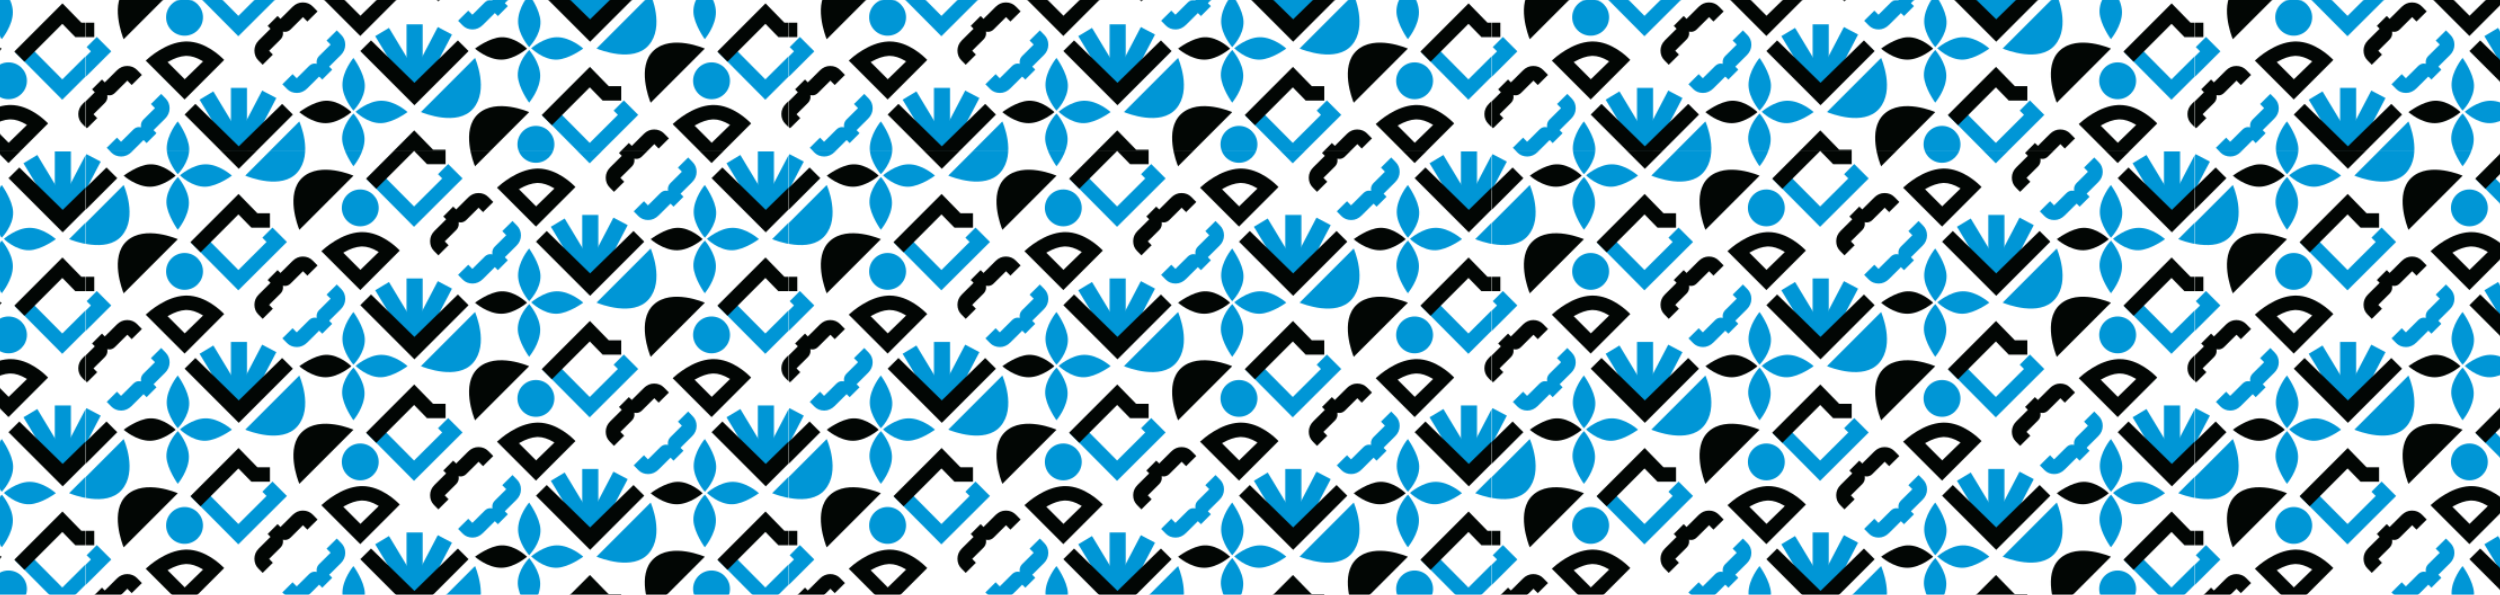 <?xml version="1.0" encoding="UTF-8"?><svg id="_лой_2" xmlns="http://www.w3.org/2000/svg" xmlns:xlink="http://www.w3.org/1999/xlink" viewBox="0 0 2218.91 527.77"><defs><style>.cls-1{fill:#0096d6;}.cls-2{fill:url(#_ГУ_большой_осн.);}.cls-3{fill:#020604;}.cls-4{fill:none;}.cls-5{fill:#1594d3;}</style><pattern id="_ГУ_большой_осн." x="0" y="0" width="623.62" height="450.93" patternTransform="translate(76.41 134.4)" patternUnits="userSpaceOnUse" viewBox="0 0 623.62 450.93"><g><rect class="cls-4" width="623.62" height="450.93"/><g><g><polygon class="cls-1" points="446.95 461.5 405.01 419.25 414.07 410.26 447 443.43 471.99 418.54 468.22 414.77 477.25 405.74 490.07 418.56 446.95 461.5"/><polygon class="cls-3" points="413.42 427.75 404.39 418.72 447.14 375.95 463.88 393.09 474.99 393.09 474.99 405.86 458.51 405.86 447.03 394.12 413.42 427.75"/></g><g><path class="cls-1" d="M393.2,358.43s-9.67-11.06-9.8-22.62c-.15-12.34,9.8-24.19,9.8-24.19,0,0,9.73,13.37,10.12,24,.45,12.28-10.12,22.82-10.12,22.82Z"/><path class="cls-1" d="M395.1,359.42s11.06-9.67,22.62-9.8c12.34-.15,23.54,10.06,23.54,10.06,0,0-12.72,9.47-23.35,9.86-12.28,.45-22.82-10.12-22.82-10.12Z"/><path class="cls-3" d="M391.35,359.75s-11.06,9.67-22.62,9.8c-12.34,.15-23.56-9.81-23.56-9.81,0,0,12.73-9.72,23.36-10.11,12.28-.45,22.82,10.12,22.82,10.12Z"/><path class="cls-1" d="M393.28,360.94s9.67,11.06,9.8,22.62c.15,12.34-9.88,24.18-9.88,24.18,0,0-9.65-13.35-10.05-23.98-.45-12.28,10.12-22.82,10.12-22.82Z"/></g><g><g><path class="cls-5" d="M447.48,337.72"/><polyline class="cls-1" points="454.62 281.83 454.62 337.72 440.34 337.72 440.34 281.83"/></g><g><path class="cls-5" d="M451.43,331.41"/><polyline class="cls-1" points="480.7 290.87 457.76 334.72 445.11 328.09 468.05 284.24"/></g><g><path class="cls-5" d="M444.77,331.97"/><path class="cls-1" d="M424.77,284.99s9.06,15.03,13.42,22.24c4.39,7.25,8.79,14.51,12.71,21.08l-12.26,7.33c-3.91-6.54-8.29-13.78-12.67-21.01-4.38-7.23-13.46-22.3-13.46-22.3"/></g><polygon class="cls-3" points="447.32 353.63 399.26 305.57 408.83 296.08 447.32 333.73 485.86 296.08 495.39 305.57 447.32 353.63"/></g><g><path class="cls-1" d="M501.08,311.65s12.86,28.61-1.82,45.24c-13.75,15.58-43.14,4.08-46.21,2.79l48.03-48.03Z"/><path class="cls-3" d="M549.15,359.73s-29.42-12.98-45.37,1.71c-15.29,14.08-3.98,43.25-2.68,46.34l48.05-48.05Z"/></g><g><ellipse class="cls-1" cx="555.14" cy="388.31" rx="16.38" ry="16.36"/><path class="cls-3" d="M590.26,426.18l-35.11,35.09-34.53-34.53c2.92-2.73,17.86-15.97,34.57-16.91,.58-.03,1.16-.05,1.73-.05,16.93,0,30.72,13.63,33.34,16.4Zm-18.7,1.26l-.8-.47c-4.94-2.92-9.6-4.4-13.85-4.4h0c-.34,0-.68,0-1.01,.03-4.53,.26-9.58,1.95-15.01,5.02l-.81,.46,15.2,15.23,16.28-15.86Z"/></g><path class="cls-3" d="M512.98,435.08c-2.35-2.37-5.31-3.57-8.82-3.58-3.42,0-6.49,1.34-9.13,3.95l-10.69,10.62-2.57-2.55-8.8,8.79,2.51,2.53-10.27,10.2c-2.62,2.6-3.96,5.67-3.98,9.13-.02,3.46,1.16,6.41,3.5,8.77l3.81,3.87,9.08-9-3.35-3.4c.05-.07,.11-.13,.15-.17l9.97-9.89c3.17-3.17,2.13-7.01,2.13-7.01,0,0,3.66,1.29,6.83-1.89l10.84-10.77c.06-.06,.12-.11,.16-.15l3.87,3.92,9.08-9-4.33-4.39Z"/></g><g><polygon class="cls-3" points="257.52 484.11 248.48 475.09 291.23 432.31 307.98 449.46 319.08 449.46 319.08 462.23 302.6 462.23 291.13 450.48 257.52 484.11"/><g><path class="cls-1" d="M237.3,414.8s-9.67-11.06-9.8-22.62c-.15-12.34,9.8-24.19,9.8-24.19,0,0,9.73,13.37,10.12,24,.45,12.28-10.12,22.82-10.12,22.82Z"/><path class="cls-1" d="M239.2,415.79s11.06-9.67,22.62-9.8c12.34-.15,23.54,10.06,23.54,10.06,0,0-12.72,9.47-23.35,9.86-12.28,.45-22.82-10.12-22.82-10.12Z"/><path class="cls-3" d="M235.44,416.12s-11.06,9.67-22.62,9.8c-12.34,.15-23.56-9.81-23.56-9.81,0,0,12.73-9.72,23.36-10.11,12.28-.45,22.82,10.12,22.82,10.12Z"/><path class="cls-1" d="M237.37,417.31s9.67,11.06,9.8,22.62c.15,12.34-9.88,24.18-9.88,24.18,0,0-9.65-13.35-10.05-23.98-.45-12.28,10.12-22.82,10.12-22.82Z"/></g><g><g><path class="cls-5" d="M291.58,394.09"/><polyline class="cls-1" points="298.72 338.2 298.72 394.09 284.44 394.09 284.44 338.2"/></g><g><path class="cls-5" d="M295.53,387.77"/><polyline class="cls-1" points="324.79 347.24 301.85 391.09 289.2 384.46 312.14 340.61"/></g><g><path class="cls-5" d="M288.87,388.33"/><path class="cls-1" d="M268.86,341.35s9.06,15.03,13.42,22.24c4.39,7.25,8.79,14.51,12.71,21.08l-12.26,7.33c-3.91-6.54-8.29-13.78-12.67-21.01-4.38-7.23-13.46-22.3-13.46-22.3"/></g><polygon class="cls-3" points="291.41 410 243.35 361.93 252.93 352.44 291.41 390.09 329.96 352.44 339.48 361.93 291.41 410"/></g><g><path class="cls-1" d="M345.18,368.01s12.86,28.61-1.82,45.24c-13.75,15.58-43.14,4.08-46.21,2.79l48.03-48.03Z"/><path class="cls-3" d="M393.24,416.09s-29.42-12.98-45.37,1.71c-15.29,14.08-3.98,43.25-2.68,46.34l48.05-48.05Z"/></g><ellipse class="cls-1" cx="399.23" cy="444.68" rx="16.38" ry="16.36"/></g><g><path class="cls-1" d="M81.39,471.16s-9.67-11.06-9.8-22.62c-.15-12.34,9.8-24.19,9.8-24.19,0,0,9.73,13.37,10.12,24,.45,12.28-10.12,22.82-10.12,22.82Z"/><g><g><path class="cls-5" d="M135.67,450.45"/><polyline class="cls-1" points="142.81 394.57 142.81 450.45 128.53 450.45 128.53 394.57"/></g><g><path class="cls-5" d="M139.62,444.14"/><polyline class="cls-1" points="168.89 403.61 145.95 447.46 133.3 440.83 156.24 396.97"/></g><g><path class="cls-5" d="M132.96,444.7"/><path class="cls-1" d="M112.96,397.72s9.06,15.03,13.42,22.24c4.39,7.25,8.79,14.51,12.71,21.08l-12.26,7.33c-3.91-6.54-8.29-13.78-12.67-21.01-4.38-7.23-13.46-22.3-13.46-22.3"/></g><polygon class="cls-3" points="135.51 466.37 87.45 418.3 97.02 408.81 135.51 446.46 174.05 408.81 183.58 418.3 135.51 466.37"/></g><path class="cls-1" d="M189.27,424.38s12.86,28.61-1.82,45.24c-13.75,15.58-43.14,4.08-46.21,2.79l48.03-48.03Z"/></g><g><g><polygon class="cls-1" points="-20.77 405.13 -62.71 362.89 -53.65 353.89 -20.72 387.06 4.28 362.17 .5 358.4 9.53 349.37 22.35 362.19 -20.77 405.13"/><polygon class="cls-3" points="-54.3 371.38 -63.33 362.35 -20.58 319.58 -3.83 336.73 7.27 336.73 7.27 349.5 -9.21 349.5 -20.68 337.75 -54.3 371.38"/></g><g><polyline class="cls-1" points="12.98 234.51 -9.96 278.36 -22.61 271.72 .33 227.87"/><polygon class="cls-3" points="-20.4 297.27 -68.46 249.2 -58.89 239.71 -20.4 277.36 18.14 239.71 27.67 249.2 -20.4 297.27"/></g><g><path class="cls-1" d="M33.37,255.28s12.86,28.61-1.82,45.24c-13.75,15.58-43.14,4.08-46.21,2.79l48.03-48.03Z"/><path class="cls-3" d="M81.43,303.36s-29.42-12.98-45.37,1.71c-15.29,14.08-3.98,43.25-2.68,46.34l48.05-48.05Z"/></g><g><ellipse class="cls-1" cx="87.42" cy="331.94" rx="16.38" ry="16.36"/><path class="cls-3" d="M122.55,369.81l-35.11,35.09-34.53-34.53c2.92-2.73,17.86-15.97,34.57-16.91,.58-.03,1.16-.05,1.73-.05,16.93,0,30.72,13.63,33.34,16.4Zm-18.7,1.26l-.8-.47c-4.94-2.92-9.6-4.4-13.85-4.4h0c-.34,0-.68,0-1.01,.03-4.53,.26-9.58,1.95-15.01,5.02l-.81,.46,15.2,15.23,16.28-15.86Z"/></g><g><path class="cls-1" d="M22.37,451.89c2.35,2.37,5.31,3.57,8.82,3.58,3.42,0,6.57-1.42,9.21-4.03l10.6-10.53,2.69,2.7,8.82-8.81-2.65-2.67,10.29-10.22c2.62-2.6,3.96-5.67,3.98-9.13,.02-3.46-1.16-6.41-3.5-8.77l-4.01-4.07-9.08,9,3.55,3.6c-.05,.07-.11,.13-.15,.17l-9.99,9.91c-3.17,3.17-2.13,7.01-2.13,7.01,0,0-3.66-1.29-6.83,1.89l-10.83,10.75c-.06,.06-.12,.11-.16,.15l-3.62-3.67-9.08,9,4.08,4.14Z"/><path class="cls-3" d="M45.26,378.71c-2.35-2.37-5.31-3.57-8.82-3.58-3.42,0-6.49,1.34-9.13,3.95l-10.69,10.62-2.57-2.55-8.8,8.79,2.51,2.53-10.27,10.2c-2.62,2.6-3.96,5.67-3.98,9.13-.02,3.46,1.16,6.41,3.5,8.77l3.81,3.87,9.08-9-3.35-3.4c.05-.07,.11-.13,.15-.17l9.97-9.89c3.17-3.17,2.13-7.01,2.13-7.01,0,0,3.66,1.29,6.83-1.89l10.84-10.77c.06-.06,.12-.11,.16-.15l3.87,3.92,9.08-9-4.33-4.39Z"/></g></g><g><g><polygon class="cls-1" points="602.85 405.13 560.91 362.89 569.97 353.89 602.9 387.06 627.9 362.17 624.13 358.4 633.16 349.37 645.98 362.19 602.85 405.13"/><polygon class="cls-3" points="569.33 371.38 560.29 362.35 603.04 319.58 619.79 336.73 630.89 336.73 630.89 349.5 614.41 349.5 602.94 337.75 569.33 371.38"/></g><g><path class="cls-1" d="M549.11,302.06s-9.67-11.06-9.8-22.62c-.15-12.34,9.8-24.19,9.8-24.19,0,0,9.73,13.37,10.12,24,.45,12.28-10.12,22.82-10.12,22.82Z"/><path class="cls-1" d="M551.01,303.05s11.06-9.67,22.62-9.8c12.34-.15,23.54,10.06,23.54,10.06,0,0-12.72,9.47-23.35,9.86-12.28,.45-22.82-10.12-22.82-10.12Z"/><path class="cls-3" d="M547.25,303.38s-11.06,9.67-22.62,9.8c-12.34,.15-23.56-9.81-23.56-9.81,0,0,12.73-9.72,23.36-10.11,12.28-.45,22.82,10.12,22.82,10.12Z"/><path class="cls-1" d="M549.18,304.58s9.67,11.06,9.8,22.62c.15,12.34-9.88,24.18-9.88,24.18,0,0-9.65-13.35-10.05-23.98-.45-12.28,10.12-22.82,10.12-22.82Z"/></g><g><g><path class="cls-5" d="M603.39,281.35"/><polyline class="cls-1" points="610.53 225.47 610.53 281.35 596.25 281.35 596.25 225.47"/></g><g><path class="cls-5" d="M607.34,275.04"/><polyline class="cls-1" points="636.61 234.51 613.66 278.36 601.01 271.72 623.95 227.87"/></g><g><path class="cls-5" d="M600.68,275.6"/><path class="cls-1" d="M580.68,228.62s9.06,15.03,13.42,22.24c4.39,7.25,8.79,14.51,12.71,21.08l-12.26,7.33c-3.91-6.54-8.29-13.78-12.67-21.01-4.38-7.23-13.46-22.3-13.46-22.3"/></g><polygon class="cls-3" points="603.23 297.27 555.16 249.2 564.74 239.71 603.23 277.36 641.77 239.71 651.3 249.2 603.23 297.27"/></g><path class="cls-1" d="M656.99,255.28s12.86,28.61-1.82,45.24c-13.75,15.58-43.14,4.08-46.21,2.79l48.03-48.03Z"/><path class="cls-3" d="M668.88,378.71c-2.35-2.37-5.31-3.57-8.82-3.58-3.42,0-6.49,1.34-9.13,3.95l-10.69,10.62-2.57-2.55-8.8,8.79,2.51,2.53-10.27,10.2c-2.62,2.6-3.96,5.67-3.98,9.13-.02,3.46,1.16,6.41,3.5,8.77l3.81,3.87,9.08-9-3.35-3.4c.05-.07,.11-.13,.15-.17l9.97-9.89c3.17-3.17,2.13-7.01,2.13-7.01,0,0,3.66,1.29,6.83-1.89l10.84-10.77c.06-.06,.12-.11,.16-.15l3.87,3.92,9.08-9-4.33-4.39Z"/></g><g><g><polygon class="cls-1" points="446.95 236.03 405.01 193.79 414.07 184.79 447 217.96 471.99 193.07 468.22 189.3 477.25 180.27 490.07 193.09 446.95 236.03"/><polygon class="cls-3" points="413.42 202.28 404.39 193.25 447.14 150.48 463.88 167.63 474.99 167.63 474.99 180.4 458.51 180.4 447.03 168.65 413.42 202.28"/></g><g><path class="cls-1" d="M393.2,132.96s-9.67-11.06-9.8-22.62c-.15-12.34,9.8-24.19,9.8-24.19,0,0,9.73,13.37,10.12,24,.45,12.28-10.12,22.82-10.12,22.82Z"/><path class="cls-1" d="M395.1,133.95s11.06-9.67,22.62-9.8c12.34-.15,23.54,10.06,23.54,10.06,0,0-12.72,9.47-23.35,9.86-12.28,.45-22.82-10.12-22.82-10.12Z"/><path class="cls-3" d="M391.35,134.28s-11.06,9.67-22.62,9.8c-12.34,.15-23.56-9.81-23.56-9.81,0,0,12.73-9.72,23.36-10.11,12.28-.45,22.82,10.12,22.82,10.12Z"/><path class="cls-1" d="M393.28,135.48s9.67,11.06,9.8,22.62c.15,12.34-9.88,24.18-9.88,24.18,0,0-9.65-13.35-10.05-23.98-.45-12.28,10.12-22.82,10.12-22.82Z"/></g><g><g><path class="cls-5" d="M447.48,112.25"/><polyline class="cls-1" points="454.62 56.37 454.62 112.25 440.34 112.25 440.34 56.37"/></g><g><path class="cls-5" d="M451.43,105.94"/><polyline class="cls-1" points="480.7 65.41 457.76 109.26 445.11 102.62 468.05 58.77"/></g><g><path class="cls-5" d="M444.77,106.5"/><path class="cls-1" d="M424.77,59.52s9.06,15.03,13.42,22.24c4.39,7.25,8.79,14.51,12.71,21.08l-12.26,7.33c-3.91-6.54-8.29-13.78-12.67-21.01-4.38-7.23-13.46-22.3-13.46-22.3"/></g><polygon class="cls-3" points="447.32 128.16 399.26 80.1 408.83 70.61 447.32 108.26 485.86 70.61 495.39 80.1 447.32 128.16"/></g><g><path class="cls-1" d="M501.08,86.18s12.86,28.61-1.82,45.24c-13.75,15.58-43.14,4.08-46.21,2.79l48.03-48.03Z"/><path class="cls-3" d="M549.15,134.26s-29.42-12.98-45.37,1.71c-15.29,14.08-3.98,43.25-2.68,46.34l48.05-48.05Z"/></g><g><ellipse class="cls-1" cx="555.14" cy="162.84" rx="16.38" ry="16.36"/><path class="cls-3" d="M590.26,200.71l-35.11,35.09-34.53-34.53c2.92-2.73,17.86-15.97,34.57-16.91,.58-.03,1.16-.05,1.73-.05,16.93,0,30.72,13.63,33.34,16.4Zm-18.7,1.26l-.8-.47c-4.94-2.92-9.6-4.4-13.85-4.4h0c-.34,0-.68,0-1.01,.03-4.53,.26-9.58,1.95-15.01,5.02l-.81,.46,15.2,15.23,16.28-15.86Z"/></g><g><path class="cls-1" d="M490.09,282.79c2.35,2.37,5.31,3.57,8.82,3.58,3.42,0,6.57-1.42,9.21-4.03l10.6-10.53,2.69,2.7,8.82-8.81-2.65-2.67,10.29-10.22c2.62-2.6,3.96-5.67,3.98-9.13,.02-3.46-1.16-6.41-3.5-8.77l-4.01-4.07-9.08,9,3.55,3.6c-.05,.07-.11,.13-.15,.17l-9.99,9.91c-3.17,3.17-2.13,7.01-2.13,7.01,0,0-3.66-1.29-6.83,1.89l-10.83,10.75c-.06,.06-.12,.11-.16,.15l-3.62-3.67-9.08,9,4.08,4.14Z"/><path class="cls-3" d="M512.98,209.61c-2.35-2.37-5.31-3.57-8.82-3.58-3.42,0-6.49,1.34-9.13,3.95l-10.69,10.62-2.57-2.55-8.8,8.79,2.51,2.53-10.27,10.2c-2.62,2.6-3.96,5.67-3.98,9.13-.02,3.46,1.16,6.41,3.5,8.77l3.81,3.87,9.08-9-3.35-3.4c.05-.07,.11-.13,.15-.17l9.97-9.89c3.17-3.17,2.13-7.01,2.13-7.01,0,0,3.66,1.29,6.83-1.89l10.84-10.77c.06-.06,.12-.11,.16-.15l3.87,3.92,9.08-9-4.33-4.39Z"/></g></g><g><g><polygon class="cls-1" points="291.04 292.4 249.1 250.15 258.16 241.16 291.09 274.33 316.09 249.44 312.32 245.66 321.34 236.64 334.16 249.46 291.04 292.4"/><polygon class="cls-3" points="257.52 258.65 248.48 249.62 291.23 206.85 307.98 223.99 319.08 223.99 319.08 236.76 302.6 236.76 291.13 225.01 257.52 258.65"/></g><g><path class="cls-1" d="M237.3,189.33s-9.67-11.06-9.8-22.62c-.15-12.34,9.8-24.19,9.8-24.19,0,0,9.73,13.37,10.12,24,.45,12.28-10.12,22.82-10.12,22.82Z"/><path class="cls-1" d="M239.2,190.32s11.06-9.67,22.62-9.8c12.34-.15,23.54,10.06,23.54,10.06,0,0-12.72,9.47-23.35,9.86-12.28,.45-22.82-10.12-22.82-10.12Z"/><path class="cls-3" d="M235.44,190.65s-11.06,9.67-22.62,9.8c-12.34,.15-23.56-9.81-23.56-9.81,0,0,12.73-9.72,23.36-10.11,12.28-.45,22.82,10.12,22.82,10.12Z"/><path class="cls-1" d="M237.37,191.84s9.67,11.06,9.8,22.62c.15,12.34-9.88,24.18-9.88,24.18,0,0-9.65-13.35-10.05-23.98-.45-12.28,10.12-22.82,10.12-22.82Z"/></g><g><g><path class="cls-5" d="M291.58,168.62"/><polyline class="cls-1" points="298.72 112.73 298.72 168.62 284.44 168.62 284.44 112.73"/></g><g><path class="cls-5" d="M295.53,162.31"/><polyline class="cls-1" points="324.79 121.77 301.85 165.62 289.2 158.99 312.14 115.14"/></g><g><path class="cls-5" d="M288.87,162.87"/><path class="cls-1" d="M268.86,115.89s9.06,15.03,13.42,22.24c4.39,7.25,8.79,14.51,12.71,21.08l-12.26,7.33c-3.91-6.54-8.29-13.78-12.67-21.01-4.38-7.23-13.46-22.3-13.46-22.3"/></g><polygon class="cls-3" points="291.41 184.53 243.35 136.47 252.93 126.98 291.41 164.63 329.96 126.98 339.48 136.47 291.41 184.53"/></g><g><path class="cls-1" d="M345.18,142.55s12.86,28.61-1.82,45.24c-13.75,15.58-43.14,4.08-46.21,2.79l48.03-48.03Z"/><path class="cls-3" d="M393.24,190.63s-29.42-12.98-45.37,1.71c-15.29,14.08-3.98,43.25-2.68,46.34l48.05-48.05Z"/></g><g><ellipse class="cls-1" cx="399.23" cy="219.21" rx="16.38" ry="16.36"/><path class="cls-3" d="M434.36,257.08l-35.11,35.09-34.53-34.53c2.92-2.73,17.86-15.97,34.57-16.91,.58-.03,1.16-.05,1.73-.05,16.93,0,30.72,13.63,33.34,16.4Zm-18.7,1.26l-.8-.47c-4.94-2.92-9.6-4.4-13.85-4.4h0c-.34,0-.68,0-1.01,.03-4.53,.26-9.58,1.95-15.01,5.02l-.81,.46,15.2,15.23,16.28-15.86Z"/></g><g><path class="cls-1" d="M334.19,339.16c2.35,2.37,5.31,3.57,8.82,3.58,3.42,0,6.57-1.42,9.21-4.03l10.6-10.53,2.69,2.7,8.82-8.81-2.65-2.67,10.29-10.22c2.62-2.6,3.96-5.67,3.98-9.13,.02-3.46-1.16-6.41-3.5-8.77l-4.01-4.07-9.08,9,3.55,3.6c-.05,.07-.11,.13-.15,.17l-9.99,9.91c-3.17,3.17-2.13,7.01-2.13,7.01,0,0-3.66-1.29-6.83,1.89l-10.83,10.75c-.06,.06-.12,.11-.16,.15l-3.62-3.67-9.08,9,4.08,4.14Z"/><path class="cls-3" d="M357.07,265.98c-2.35-2.37-5.31-3.57-8.82-3.58-3.42,0-6.49,1.34-9.13,3.95l-10.69,10.62-2.57-2.55-8.8,8.79,2.51,2.53-10.27,10.2c-2.62,2.6-3.96,5.67-3.98,9.13-.02,3.46,1.16,6.41,3.5,8.77l3.81,3.87,9.08-9-3.35-3.4c.05-.07,.11-.13,.15-.17l9.97-9.89c3.17-3.17,2.13-7.01,2.13-7.01,0,0,3.66,1.29,6.83-1.89l10.84-10.77c.06-.06,.12-.11,.16-.15l3.87,3.92,9.08-9-4.33-4.39Z"/></g></g><g><g><polygon class="cls-1" points="135.13 348.77 93.19 306.52 102.26 297.52 135.19 330.7 160.18 305.81 156.41 302.03 165.44 293 178.26 305.82 135.13 348.77"/><polygon class="cls-3" points="101.61 315.01 92.58 305.99 135.33 263.21 152.07 280.36 163.18 280.36 163.18 293.13 146.7 293.13 135.22 281.38 101.61 315.01"/></g><g><path class="cls-1" d="M81.39,245.7s-9.67-11.06-9.8-22.62c-.15-12.34,9.8-24.19,9.8-24.19,0,0,9.73,13.37,10.12,24,.45,12.28-10.12,22.82-10.12,22.82Z"/><path class="cls-1" d="M83.29,246.69s11.06-9.67,22.62-9.8c12.34-.15,23.54,10.06,23.54,10.06,0,0-12.72,9.47-23.35,9.86-12.28,.45-22.82-10.12-22.82-10.12Z"/><path class="cls-3" d="M79.54,247.02s-11.06,9.67-22.62,9.8c-12.34,.15-23.56-9.81-23.56-9.81,0,0,12.73-9.72,23.36-10.11,12.28-.45,22.82,10.12,22.82,10.12Z"/><path class="cls-1" d="M81.47,248.21s9.67,11.06,9.8,22.62c.15,12.34-9.88,24.18-9.88,24.18,0,0-9.65-13.35-10.05-23.98-.45-12.28,10.12-22.82,10.12-22.82Z"/></g><g><g><path class="cls-5" d="M135.67,224.99"/><polyline class="cls-1" points="142.81 169.1 142.81 224.99 128.53 224.99 128.53 169.1"/></g><g><path class="cls-5" d="M139.62,218.67"/><polyline class="cls-1" points="168.89 178.14 145.95 221.99 133.3 215.36 156.24 171.51"/></g><g><path class="cls-5" d="M132.96,219.23"/><path class="cls-1" d="M112.96,172.25s9.06,15.03,13.42,22.24c4.39,7.25,8.79,14.51,12.71,21.08l-12.26,7.33c-3.91-6.54-8.29-13.78-12.67-21.01-4.38-7.23-13.46-22.3-13.46-22.3"/></g><polygon class="cls-3" points="135.51 240.9 87.45 192.83 97.02 183.34 135.51 220.99 174.05 183.34 183.58 192.83 135.51 240.9"/></g><g><path class="cls-1" d="M189.27,198.91s12.86,28.61-1.82,45.24c-13.75,15.58-43.14,4.08-46.21,2.79l48.03-48.03Z"/><path class="cls-3" d="M237.34,246.99s-29.42-12.98-45.37,1.71c-15.29,14.08-3.98,43.25-2.68,46.34l48.05-48.05Z"/></g><g><ellipse class="cls-1" cx="243.33" cy="275.58" rx="16.38" ry="16.36"/><path class="cls-3" d="M278.45,313.44l-35.11,35.09-34.53-34.53c2.92-2.73,17.86-15.97,34.57-16.91,.58-.03,1.16-.05,1.73-.05,16.93,0,30.72,13.63,33.34,16.4Zm-18.7,1.26l-.8-.47c-4.94-2.92-9.6-4.4-13.85-4.4h0c-.34,0-.68,0-1.01,.03-4.53,.26-9.58,1.95-15.01,5.02l-.81,.46,15.2,15.23,16.28-15.86Z"/></g><g><path class="cls-1" d="M178.28,395.52c2.35,2.37,5.31,3.57,8.82,3.58,3.42,0,6.57-1.42,9.21-4.03l10.6-10.53,2.69,2.7,8.82-8.81-2.65-2.67,10.29-10.22c2.62-2.6,3.96-5.67,3.98-9.13,.02-3.46-1.16-6.41-3.5-8.77l-4.01-4.07-9.08,9,3.55,3.6c-.05,.07-.11,.13-.15,.17l-9.99,9.91c-3.17,3.17-2.13,7.01-2.13,7.01,0,0-3.66-1.29-6.83,1.89l-10.83,10.75c-.06,.06-.12,.11-.16,.15l-3.62-3.67-9.08,9,4.08,4.14Z"/><path class="cls-3" d="M201.16,322.34c-2.35-2.37-5.31-3.57-8.82-3.58-3.42,0-6.49,1.34-9.13,3.95l-10.69,10.62-2.57-2.55-8.8,8.79,2.51,2.53-10.27,10.2c-2.62,2.6-3.96,5.67-3.98,9.13-.02,3.46,1.16,6.41,3.5,8.77l3.81,3.87,9.08-9-3.35-3.4c.05-.07,.11-.13,.15-.17l9.97-9.89c3.17-3.17,2.13-7.01,2.13-7.01,0,0,3.66,1.29,6.83-1.89l10.84-10.77c.06-.06,.12-.11,.16-.15l3.87,3.92,9.08-9-4.33-4.39Z"/></g></g><g><g><polygon class="cls-1" points="-20.77 179.67 -62.71 137.42 -53.65 128.42 -20.72 161.6 4.28 136.7 .5 132.93 9.53 123.9 22.35 136.72 -20.77 179.67"/><polygon class="cls-3" points="-54.3 145.91 -63.33 136.89 -20.58 94.11 -3.83 111.26 7.27 111.26 7.27 124.03 -9.21 124.03 -20.68 112.28 -54.3 145.91"/></g><g><polyline class="cls-1" points="12.98 9.04 -9.96 52.89 -22.61 46.26 .33 2.41"/><polygon class="cls-3" points="-20.4 71.8 -68.46 23.73 -58.89 14.24 -20.4 51.89 18.14 14.24 27.67 23.73 -20.4 71.8"/></g><g><path class="cls-1" d="M33.37,29.81s12.86,28.61-1.82,45.24c-13.75,15.58-43.14,4.08-46.21,2.79L33.37,29.81Z"/><path class="cls-3" d="M81.43,77.89s-29.42-12.98-45.37,1.71c-15.29,14.08-3.98,43.25-2.68,46.34l48.05-48.05Z"/></g><g><ellipse class="cls-1" cx="87.42" cy="106.48" rx="16.38" ry="16.36"/><path class="cls-3" d="M122.55,144.34l-35.11,35.09-34.53-34.53c2.92-2.73,17.86-15.97,34.57-16.91,.58-.03,1.16-.05,1.73-.05,16.93,0,30.72,13.63,33.34,16.4Zm-18.7,1.26l-.8-.47c-4.94-2.92-9.6-4.4-13.85-4.4h0c-.34,0-.68,0-1.01,.03-4.53,.26-9.58,1.95-15.01,5.02l-.81,.46,15.2,15.23,16.28-15.86Z"/></g><g><path class="cls-1" d="M22.37,226.42c2.35,2.37,5.31,3.57,8.82,3.58,3.42,0,6.57-1.42,9.21-4.03l10.6-10.53,2.69,2.7,8.82-8.81-2.65-2.67,10.29-10.22c2.62-2.6,3.96-5.67,3.98-9.13,.02-3.46-1.16-6.41-3.5-8.77l-4.01-4.07-9.08,9,3.55,3.6c-.05,.07-.11,.13-.15,.17l-9.99,9.91c-3.17,3.17-2.13,7.01-2.13,7.01,0,0-3.66-1.29-6.83,1.89l-10.83,10.75c-.06,.06-.12,.11-.16,.15l-3.62-3.67-9.08,9,4.08,4.14Z"/><path class="cls-3" d="M45.26,153.24c-2.35-2.37-5.31-3.57-8.82-3.58-3.42,0-6.49,1.34-9.13,3.95l-10.69,10.62-2.57-2.55-8.8,8.79,2.51,2.53-10.27,10.2c-2.62,2.6-3.96,5.67-3.98,9.13-.02,3.46,1.16,6.41,3.5,8.77l3.81,3.87,9.08-9-3.35-3.4c.05-.07,.11-.13,.15-.17l9.97-9.89c3.17-3.17,2.13-7.01,2.13-7.01,0,0,3.66,1.29,6.83-1.89l10.84-10.77c.06-.06,.12-.11,.16-.15l3.87,3.92,9.08-9-4.33-4.39Z"/></g></g><g><g><polygon class="cls-1" points="602.85 179.67 560.91 137.42 569.97 128.42 602.9 161.6 627.9 136.7 624.13 132.93 633.16 123.9 645.98 136.72 602.85 179.67"/><polygon class="cls-3" points="569.33 145.91 560.29 136.89 603.04 94.11 619.79 111.26 630.89 111.26 630.89 124.03 614.41 124.03 602.94 112.28 569.33 145.91"/></g><g><path class="cls-1" d="M549.11,76.6s-9.67-11.06-9.8-22.62c-.15-12.34,9.8-24.19,9.8-24.19,0,0,9.73,13.37,10.12,24,.45,12.28-10.12,22.82-10.12,22.82Z"/><path class="cls-1" d="M551.01,77.59s11.06-9.67,22.62-9.8c12.34-.15,23.54,10.06,23.54,10.06,0,0-12.72,9.47-23.35,9.86-12.28,.45-22.82-10.12-22.82-10.12Z"/><path class="cls-3" d="M547.25,77.92s-11.06,9.67-22.62,9.8c-12.34,.15-23.56-9.81-23.56-9.81,0,0,12.73-9.72,23.36-10.11,12.28-.45,22.82,10.12,22.82,10.12Z"/><path class="cls-1" d="M549.18,79.11s9.67,11.06,9.8,22.62c.15,12.34-9.88,24.18-9.88,24.18,0,0-9.65-13.35-10.05-23.98-.45-12.28,10.12-22.82,10.12-22.82Z"/></g><g><g><path class="cls-5" d="M603.39,55.89"/><polyline class="cls-1" points="610.53 0 610.53 55.89 596.25 55.89 596.25 0"/></g><g><path class="cls-5" d="M607.34,49.57"/><polyline class="cls-1" points="636.61 9.04 613.66 52.89 601.01 46.26 623.95 2.41"/></g><g><path class="cls-5" d="M600.68,50.13"/><path class="cls-1" d="M580.68,3.15s9.06,15.03,13.42,22.24c4.39,7.25,8.79,14.51,12.71,21.08l-12.26,7.33c-3.91-6.54-8.29-13.78-12.67-21.01-4.38-7.23-13.46-22.3-13.46-22.3"/></g><polygon class="cls-3" points="603.23 71.8 555.16 23.73 564.74 14.24 603.23 51.89 641.77 14.24 651.3 23.73 603.23 71.8"/></g><path class="cls-1" d="M656.99,29.81s12.86,28.61-1.82,45.24c-13.75,15.58-43.14,4.08-46.21,2.79l48.03-48.03Z"/><path class="cls-3" d="M668.88,153.24c-2.35-2.37-5.31-3.57-8.82-3.58-3.42,0-6.49,1.34-9.13,3.95l-10.69,10.62-2.57-2.55-8.8,8.79,2.51,2.53-10.27,10.2c-2.62,2.6-3.96,5.67-3.98,9.13-.02,3.46,1.16,6.41,3.5,8.77l3.81,3.87,9.08-9-3.35-3.4c.05-.07,.11-.13,.15-.17l9.97-9.89c3.17-3.17,2.13-7.01,2.13-7.01,0,0,3.66,1.29,6.83-1.89l10.84-10.77c.06-.06,.12-.11,.16-.15l3.87,3.92,9.08-9-4.33-4.39Z"/></g><g><polygon class="cls-1" points="446.95 10.57 405.01 -31.68 414.07 -40.68 447 -7.51 471.99 -32.4 468.22 -36.17 477.25 -45.2 490.07 -32.38 446.95 10.57"/><path class="cls-3" d="M590.26-24.76l-35.11,35.09-34.53-34.53c2.92-2.73,17.86-15.97,34.57-16.91,.58-.03,1.16-.05,1.73-.05,16.93,0,30.72,13.63,33.34,16.4Zm-18.7,1.26l-.8-.47c-4.94-2.92-9.6-4.4-13.85-4.4h0c-.34,0-.68,0-1.01,.03-4.53,.26-9.58,1.95-15.01,5.02l-.81,.46,15.2,15.23,16.28-15.86Z"/><g><path class="cls-1" d="M490.09,57.32c2.35,2.37,5.31,3.57,8.82,3.58,3.42,0,6.57-1.42,9.21-4.03l10.6-10.53,2.69,2.7,8.82-8.81-2.65-2.67,10.29-10.22c2.62-2.6,3.96-5.67,3.98-9.13,.02-3.46-1.16-6.41-3.5-8.77l-4.01-4.07-9.08,9,3.55,3.6c-.05,.07-.11,.13-.15,.17l-9.99,9.91c-3.17,3.17-2.13,7.01-2.13,7.01,0,0-3.66-1.29-6.83,1.89l-10.83,10.75c-.06,.06-.12,.11-.16,.15l-3.62-3.67-9.08,9,4.08,4.14Z"/><path class="cls-3" d="M512.98-15.86c-2.35-2.37-5.31-3.57-8.82-3.58-3.42,0-6.49,1.34-9.13,3.95l-10.69,10.62-2.57-2.55-8.8,8.79,2.51,2.53-10.27,10.2c-2.62,2.6-3.96,5.67-3.98,9.13-.02,3.46,1.16,6.41,3.5,8.77l3.81,3.87,9.08-9-3.35-3.4c.05-.07,.11-.13,.15-.17l9.97-9.89c3.17-3.17,2.13-7.01,2.13-7.01,0,0,3.66,1.29,6.83-1.89l10.84-10.77c.06-.06,.12-.11,.16-.15l3.87,3.92,9.08-9-4.33-4.39Z"/></g></g><g><g><polygon class="cls-1" points="291.04 66.93 249.1 24.69 258.16 15.69 291.09 48.86 316.09 23.97 312.32 20.2 321.34 11.17 334.16 23.99 291.04 66.93"/><polygon class="cls-3" points="257.52 33.18 248.48 24.15 291.23 -18.62 307.98 -1.47 319.08 -1.47 319.08 11.3 302.6 11.3 291.13 -.45 257.52 33.18"/></g><path class="cls-1" d="M237.37-33.62s9.67,11.06,9.8,22.62c.15,12.34-9.88,24.18-9.88,24.18,0,0-9.65-13.35-10.05-23.98-.45-12.28,10.12-22.82,10.12-22.82Z"/><path class="cls-3" d="M393.24-34.84s-29.42-12.98-45.37,1.71c-15.29,14.08-3.98,43.25-2.68,46.34l48.05-48.05Z"/><g><ellipse class="cls-1" cx="399.23" cy="-6.26" rx="16.38" ry="16.36"/><path class="cls-3" d="M434.36,31.61l-35.11,35.09-34.53-34.53c2.92-2.73,17.86-15.97,34.57-16.91,.58-.03,1.16-.05,1.73-.05,16.93,0,30.72,13.63,33.34,16.4Zm-18.7,1.26l-.8-.47c-4.94-2.92-9.6-4.4-13.85-4.4h0c-.34,0-.68,0-1.01,.03-4.53,.26-9.58,1.95-15.01,5.02l-.81,.46,15.2,15.23,16.28-15.86Z"/></g><g><path class="cls-1" d="M334.19,113.69c2.35,2.37,5.31,3.57,8.82,3.58,3.42,0,6.57-1.42,9.21-4.03l10.6-10.53,2.69,2.7,8.82-8.81-2.65-2.67,10.29-10.22c2.62-2.6,3.96-5.67,3.98-9.13,.02-3.46-1.16-6.41-3.5-8.77l-4.01-4.07-9.08,9,3.55,3.6c-.05,.07-.11,.13-.15,.17l-9.99,9.91c-3.17,3.17-2.13,7.01-2.13,7.01,0,0-3.66-1.29-6.83,1.89l-10.83,10.75c-.06,.06-.12,.11-.16,.15l-3.62-3.67-9.08,9,4.08,4.14Z"/><path class="cls-3" d="M357.07,40.51c-2.35-2.37-5.31-3.57-8.82-3.58-3.42,0-6.49,1.34-9.13,3.95l-10.69,10.62-2.57-2.55-8.8,8.79,2.51,2.53-10.27,10.2c-2.62,2.6-3.96,5.67-3.98,9.13-.02,3.46,1.16,6.41,3.5,8.77l3.81,3.87,9.08-9-3.35-3.4c.05-.07,.11-.13,.15-.17l9.97-9.89c3.17-3.17,2.13-7.01,2.13-7.01,0,0,3.66,1.29,6.83-1.89l10.84-10.77c.06-.06,.12-.11,.16-.15l3.87,3.92,9.08-9-4.33-4.39Z"/></g></g><g><g><polygon class="cls-1" points="135.13 123.3 93.19 81.05 102.26 72.06 135.19 105.23 160.18 80.34 156.41 76.56 165.44 67.54 178.26 80.36 135.13 123.3"/><polygon class="cls-3" points="101.61 89.55 92.58 80.52 135.33 37.75 152.07 54.89 163.18 54.89 163.18 67.66 146.7 67.66 135.22 55.91 101.61 89.55"/></g><g><path class="cls-1" d="M81.39,20.23s-9.67-11.06-9.8-22.62c-.15-12.34,9.8-24.19,9.8-24.19,0,0,9.73,13.37,10.12,24,.45,12.28-10.12,22.82-10.12,22.82Z"/><path class="cls-1" d="M83.29,21.22s11.06-9.67,22.62-9.8c12.34-.15,23.54,10.06,23.54,10.06,0,0-12.72,9.47-23.35,9.86-12.28,.45-22.82-10.12-22.82-10.12Z"/><path class="cls-3" d="M79.54,21.55s-11.06,9.67-22.62,9.8c-12.34,.15-23.56-9.81-23.56-9.81,0,0,12.73-9.72,23.36-10.11,12.28-.45,22.82,10.12,22.82,10.12Z"/><path class="cls-1" d="M81.47,22.74s9.67,11.06,9.8,22.62c.15,12.34-9.88,24.18-9.88,24.18,0,0-9.65-13.35-10.05-23.98-.45-12.28,10.12-22.82,10.12-22.82Z"/></g><polygon class="cls-3" points="135.51 15.43 87.45 -32.63 97.02 -42.12 135.51 -4.47 174.05 -42.12 183.58 -32.63 135.51 15.43"/><g><path class="cls-1" d="M189.27-26.55s12.86,28.61-1.82,45.24c-13.75,15.58-43.14,4.08-46.21,2.79l48.03-48.03Z"/><path class="cls-3" d="M237.34,21.53s-29.42-12.98-45.37,1.71c-15.29,14.08-3.98,43.25-2.68,46.34l48.05-48.05Z"/></g><g><ellipse class="cls-1" cx="243.33" cy="50.11" rx="16.38" ry="16.36"/><path class="cls-3" d="M278.45,87.98l-35.11,35.09-34.53-34.53c2.92-2.73,17.86-15.97,34.57-16.91,.58-.03,1.16-.05,1.73-.05,16.93,0,30.72,13.63,33.34,16.4Zm-18.7,1.26l-.8-.47c-4.94-2.92-9.6-4.4-13.85-4.4h0c-.34,0-.68,0-1.01,.03-4.53,.26-9.58,1.95-15.01,5.02l-.81,.46,15.2,15.23,16.28-15.86Z"/></g><g><path class="cls-1" d="M178.28,170.06c2.35,2.37,5.31,3.57,8.82,3.58,3.42,0,6.57-1.42,9.21-4.03l10.6-10.53,2.69,2.7,8.82-8.81-2.65-2.67,10.29-10.22c2.62-2.6,3.96-5.67,3.98-9.13,.02-3.46-1.16-6.41-3.5-8.77l-4.01-4.07-9.08,9,3.55,3.6c-.05,.07-.11,.13-.15,.17l-9.99,9.91c-3.17,3.17-2.13,7.01-2.13,7.01,0,0-3.66-1.29-6.83,1.89l-10.83,10.75c-.06,.06-.12,.11-.16,.15l-3.62-3.67-9.08,9,4.08,4.14Z"/><path class="cls-3" d="M201.16,96.88c-2.35-2.37-5.31-3.57-8.82-3.58-3.42,0-6.49,1.34-9.13,3.95l-10.69,10.62-2.57-2.55-8.8,8.79,2.51,2.53-10.27,10.2c-2.62,2.6-3.96,5.67-3.98,9.13-.02,3.46,1.16,6.41,3.5,8.77l3.81,3.87,9.08-9-3.35-3.4c.05-.07,.11-.13,.15-.17l9.97-9.89c3.17-3.17,2.13-7.01,2.13-7.01,0,0,3.66,1.29,6.83-1.89l10.84-10.77c.06-.06,.12-.11,.16-.15l3.87,3.92,9.08-9-4.33-4.39Z"/></g></g><path class="cls-1" d="M22.37,.95c2.35,2.37,5.31,3.57,8.82,3.58,3.42,0,6.57-1.42,9.21-4.03l10.6-10.53,2.69,2.7,8.82-8.81-2.65-2.67,10.29-10.22c2.62-2.6,3.96-5.67,3.98-9.13,.02-3.46-1.16-6.41-3.5-8.77l-4.01-4.07-9.08,9,3.55,3.6c-.05,.07-.11,.13-.15,.17l-9.99,9.91c-3.17,3.17-2.13,7.01-2.13,7.01,0,0-3.66-1.29-6.83,1.89l-10.83,10.75c-.06,.06-.12,.11-.16,.15l-3.62-3.67L18.3-3.18,22.37,.95Z"/></g></pattern></defs><g id="_лой_1-2"><rect class="cls-2" width="2218.91" height="527.77"/></g></svg>